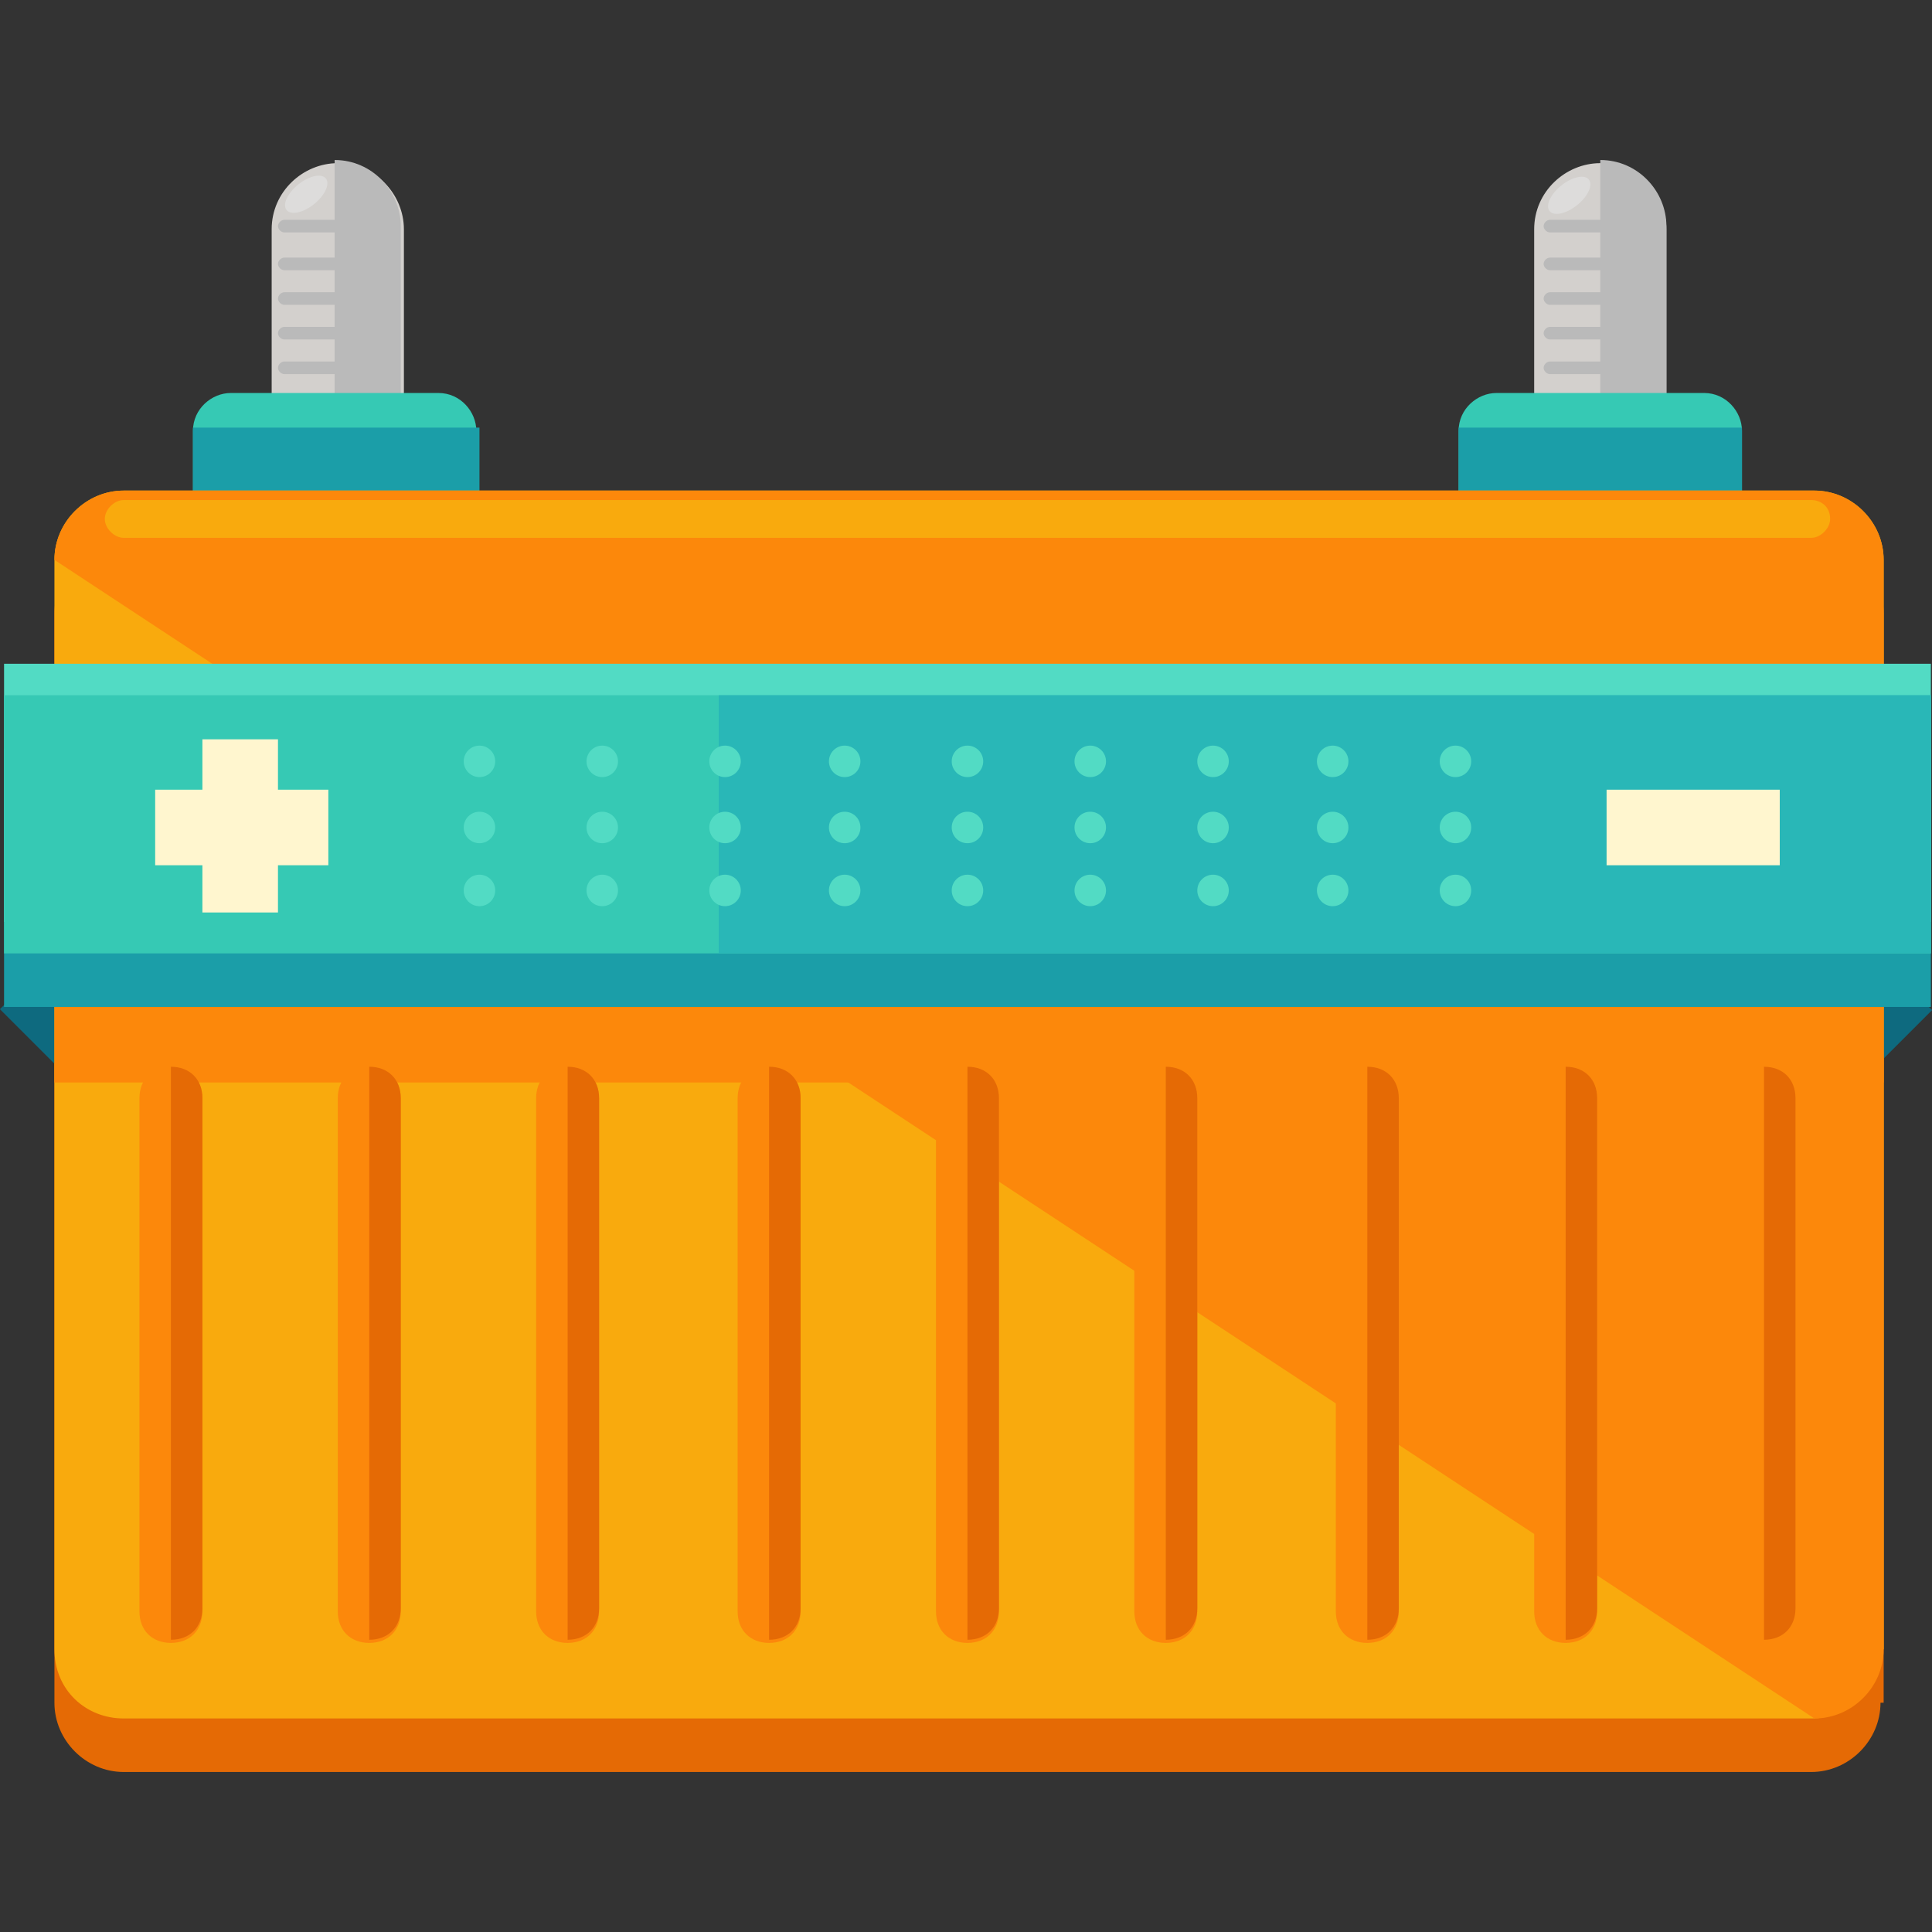 <?xml version="1.0" encoding="iso-8859-1"?>
<!-- Generator: Adobe Illustrator 19.0.0, SVG Export Plug-In . SVG Version: 6.00 Build 0)  -->
<svg version="1.1" id="Layer_1" xmlns="http://www.w3.org/2000/svg" xmlns:xlink="http://www.w3.org/1999/xlink" x="0px" y="0px"
	 viewBox="0 0 490.916 490.916" style="enable-background:new 0 0 490.916 490.916;" xml:space="preserve">
<rect x="0" y="0" width="490.916" height="490.916" fill="#333333" stroke="none"/>
<path style="fill:#D3D0CD;" d="M102.63,111.858c0,9.6-8,16.8-16.8,16.8l0,0c-9.6,0-16.8-8-16.8-16.8v-53.6c0-9.6,8-16.8,16.8-16.8
	l0,0c9.6,0,16.8,8,16.8,16.8V111.858z"/>
<path style="fill:#BABABA;" d="M85.03,40.658L85.03,40.658c9.6,0,16.8,8,16.8,16.8v54.4c0,9.6-8,16.8-16.8,16.8l0,0"/>
<path style="fill:#36C9B4;" d="M121.83,159.858c0,5.6-4.8,9.6-9.6,9.6h-53.6c-5.6,0-9.6-4.8-9.6-9.6v-50.4c0-5.6,4.8-9.6,9.6-9.6
	h52.8c5.6,0,9.6,4.8,9.6,9.6v50.4H121.83z"/>
<path style="fill:#1B9EA8;" d="M121.83,108.658v50.4c0,5.6-4.8,9.6-9.6,9.6h-53.6c-5.6,0-9.6-4.8-9.6-9.6v-50.4"/>
<g>
	<path style="fill:#BABABA;" d="M99.43,57.458c0,0.8-0.8,1.6-1.6,1.6h-25.6c-0.8,0-1.6-0.8-1.6-1.6l0,0c0-0.8,0.8-1.6,1.6-1.6h25.6
		C98.63,56.658,99.43,56.658,99.43,57.458L99.43,57.458z"/>
	<path style="fill:#BABABA;" d="M99.43,67.058c0,0.8-0.8,1.6-1.6,1.6h-25.6c-0.8,0-1.6-0.8-1.6-1.6l0,0c0-0.8,0.8-1.6,1.6-1.6h25.6
		C98.63,65.458,99.43,66.258,99.43,67.058L99.43,67.058z"/>
	<path style="fill:#BABABA;" d="M99.43,75.858c0,0.8-0.8,1.6-1.6,1.6h-25.6c-0.8,0-1.6-0.8-1.6-1.6l0,0c0-0.8,0.8-1.6,1.6-1.6h25.6
		C98.63,74.258,99.43,75.058,99.43,75.858L99.43,75.858z"/>
	<path style="fill:#BABABA;" d="M99.43,84.658c0,0.8-0.8,1.6-1.6,1.6h-25.6c-0.8,0-1.6-0.8-1.6-1.6l0,0c0-0.8,0.8-1.6,1.6-1.6h25.6
		C98.63,83.858,99.43,83.858,99.43,84.658L99.43,84.658z"/>
	<path style="fill:#BABABA;" d="M99.43,93.458c0,0.8-0.8,1.6-1.6,1.6h-25.6c-0.8,0-1.6-0.8-1.6-1.6l0,0c0-0.8,0.8-1.6,1.6-1.6h25.6
		C98.63,92.658,99.43,92.658,99.43,93.458L99.43,93.458z"/>
</g>
<ellipse transform="matrix(-0.626 -0.78 0.78 -0.626 88.005 140.954)" style="fill:#DDDCDB;" cx="77.805" cy="49.372" rx="3.2" ry="6.4"/>
<path style="fill:#D3D0CD;" d="M423.43,111.858c0,9.6-8,16.8-16.8,16.8l0,0c-9.6,0-16.8-8-16.8-16.8v-53.6c0-9.6,8-16.8,16.8-16.8
	l0,0c9.6,0,16.8,8,16.8,16.8V111.858z"/>
<path style="fill:#BABABA;" d="M406.63,40.658L406.63,40.658c9.6,0,16.8,8,16.8,16.8v54.4c0,9.6-8,16.8-16.8,16.8l0,0"/>
<path style="fill:#36C9B4;" d="M442.63,159.858c0,5.6-4.8,9.6-9.6,9.6h-52.8c-5.6,0-9.6-4.8-9.6-9.6v-50.4c0-5.6,4.8-9.6,9.6-9.6
	h52.8c5.6,0,9.6,4.8,9.6,9.6V159.858z"/>
<path style="fill:#1B9EA8;" d="M442.63,108.658v50.4c0,5.6-4.8,9.6-9.6,9.6h-52.8c-5.6,0-9.6-4.8-9.6-9.6v-50.4"/>
<g>
	<path style="fill:#BABABA;" d="M421.03,57.458c0,0.8-0.8,1.6-1.6,1.6h-25.6c-0.8,0-1.6-0.8-1.6-1.6l0,0c0-0.8,0.8-1.6,1.6-1.6h25.6
		C420.23,56.658,421.03,56.658,421.03,57.458L421.03,57.458z"/>
	<path style="fill:#BABABA;" d="M421.03,67.058c0,0.8-0.8,1.6-1.6,1.6h-25.6c-0.8,0-1.6-0.8-1.6-1.6l0,0c0-0.8,0.8-1.6,1.6-1.6h25.6
		C420.23,65.458,421.03,66.258,421.03,67.058L421.03,67.058z"/>
	<path style="fill:#BABABA;" d="M421.03,75.858c0,0.8-0.8,1.6-1.6,1.6h-25.6c-0.8,0-1.6-0.8-1.6-1.6l0,0c0-0.8,0.8-1.6,1.6-1.6h25.6
		C420.23,74.258,421.03,75.058,421.03,75.858L421.03,75.858z"/>
	<path style="fill:#BABABA;" d="M421.03,84.658c0,0.8-0.8,1.6-1.6,1.6h-25.6c-0.8,0-1.6-0.8-1.6-1.6l0,0c0-0.8,0.8-1.6,1.6-1.6h25.6
		C420.23,83.858,421.03,83.858,421.03,84.658L421.03,84.658z"/>
	<path style="fill:#BABABA;" d="M421.03,93.458c0,0.8-0.8,1.6-1.6,1.6h-25.6c-0.8,0-1.6-0.8-1.6-1.6l0,0c0-0.8,0.8-1.6,1.6-1.6h25.6
		C420.23,92.658,421.03,92.658,421.03,93.458L421.03,93.458z"/>
</g>
<ellipse transform="matrix(-0.626 -0.78 0.78 -0.626 609.589 391.749)" style="fill:#DDDCDB;" cx="398.741" cy="49.687" rx="3.2" ry="6.4"/>
<path style="fill:#E56A05;" d="M477.83,432.658c0,9.6-8,17.6-17.6,17.6H31.43c-9.6,0-17.6-8-17.6-17.6v-276.8
	c0-9.6,8-17.6,17.6-17.6h429.6c9.6,0,17.6,8,17.6,17.6v276.8H477.83z"/>
<g>
	
		<rect x="6.296" y="241.199" transform="matrix(-0.707 -0.707 0.707 -0.707 -144.606 452.899)" style="fill:#0E6A7F;" width="30.4" height="30.4"/>
	
		<rect x="454.221" y="241.387" transform="matrix(-0.707 -0.707 0.707 -0.707 619.917 769.952)" style="fill:#0E6A7F;" width="30.4" height="30.4"/>
</g>
<path style="fill:#F9AA0D;" d="M477.83,419.058c0,9.6-8,17.6-17.6,17.6H31.43c-9.6,0-17.6-7.2-17.6-17.6v-276.8
	c0-9.6,8-17.6,17.6-17.6h429.6c9.6,0,17.6,8,17.6,17.6v276.8H477.83z"/>
<g>
	<path style="fill:#FC880B;" d="M13.83,142.258c0-9.6,8-17.6,17.6-17.6h429.6c9.6,0,17.6,8,17.6,17.6v276.8c0,9.6-8,17.6-17.6,17.6"
		/>
	<rect x="13.83" y="196.658" style="fill:#FC880B;" width="464.8" height="78.4"/>
</g>
<rect x="1.03" y="190.258" style="fill:#1B9EA8;" width="489.6" height="65.6"/>
<rect x="1.03" y="168.658" style="fill:#52DBC4;" width="489.6" height="65.6"/>
<rect x="1.03" y="176.658" style="fill:#36C9B4;" width="489.6" height="65.6"/>
<rect x="182.63" y="176.658" style="fill:#29B7B7;" width="308" height="65.6"/>
<g>
	<rect x="51.43" y="187.858" style="fill:#FFF6CF;" width="19.2" height="44"/>
	<rect x="39.43" y="200.658" style="fill:#FFF6CF;" width="44" height="19.2"/>
	<rect x="408.23" y="200.658" style="fill:#FFF6CF;" width="44" height="19.2"/>
</g>
<path style="fill:#FC880B;" d="M51.43,409.458c0,4.8-3.2,8-8,8l0,0c-4.8,0-8-3.2-8-8v-130.4c0-4.8,3.2-8,8-8l0,0c4.8,0,8,3.2,8,8
	V409.458z"/>
<path style="fill:#E56A05;" d="M43.43,271.058L43.43,271.058c4.8,0,8,3.2,8,8v129.6c0,4.8-3.2,8-8,8l0,0"/>
<path style="fill:#FC880B;" d="M101.83,409.458c0,4.8-3.2,8-8,8l0,0c-4.8,0-8-3.2-8-8v-130.4c0-4.8,3.2-8,8-8l0,0c4.8,0,8,3.2,8,8
	V409.458z"/>
<path style="fill:#E56A05;" d="M93.83,271.058L93.83,271.058c4.8,0,8,3.2,8,8v129.6c0,4.8-3.2,8-8,8l0,0"/>
<path style="fill:#FC880B;" d="M152.23,409.458c0,4.8-3.2,8-8,8l0,0c-4.8,0-8-3.2-8-8v-130.4c0-4.8,3.2-8,8-8l0,0c4.8,0,8,3.2,8,8
	V409.458z"/>
<path style="fill:#E56A05;" d="M144.23,271.058L144.23,271.058c4.8,0,8,3.2,8,8v129.6c0,4.8-3.2,8-8,8l0,0"/>
<path style="fill:#FC880B;" d="M203.43,409.458c0,4.8-3.2,8-8,8l0,0c-4.8,0-8-3.2-8-8v-130.4c0-4.8,3.2-8,8-8l0,0c4.8,0,8,3.2,8,8
	V409.458z"/>
<path style="fill:#E56A05;" d="M195.43,271.058L195.43,271.058c4.8,0,8,3.2,8,8v129.6c0,4.8-3.2,8-8,8l0,0"/>
<path style="fill:#FC880B;" d="M253.83,409.458c0,4.8-3.2,8-8,8l0,0c-4.8,0-8-3.2-8-8v-130.4c0-4.8,3.2-8,8-8l0,0c4.8,0,8,3.2,8,8
	V409.458z"/>
<path style="fill:#E56A05;" d="M245.83,271.058L245.83,271.058c4.8,0,8,3.2,8,8v129.6c0,4.8-3.2,8-8,8l0,0"/>
<path style="fill:#FC880B;" d="M304.23,409.458c0,4.8-3.2,8-8,8l0,0c-4.8,0-8-3.2-8-8v-130.4c0-4.8,3.2-8,8-8l0,0c4.8,0,8,3.2,8,8
	V409.458z"/>
<path style="fill:#E56A05;" d="M296.23,271.058L296.23,271.058c4.8,0,8,3.2,8,8v129.6c0,4.8-3.2,8-8,8l0,0"/>
<path style="fill:#FC880B;" d="M355.43,409.458c0,4.8-3.2,8-8,8l0,0c-4.8,0-8-3.2-8-8v-130.4c0-4.8,3.2-8,8-8l0,0c4.8,0,8,3.2,8,8
	V409.458z"/>
<path style="fill:#E56A05;" d="M347.43,271.058L347.43,271.058c4.8,0,8,3.2,8,8v129.6c0,4.8-3.2,8-8,8l0,0"/>
<path style="fill:#FC880B;" d="M405.83,409.458c0,4.8-3.2,8-8,8l0,0c-4.8,0-8-3.2-8-8v-130.4c0-4.8,3.2-8,8-8l0,0c4.8,0,8,3.2,8,8
	V409.458z"/>
<path style="fill:#E56A05;" d="M397.83,271.058L397.83,271.058c4.8,0,8,3.2,8,8v129.6c0,4.8-3.2,8-8,8l0,0"/>
<path style="fill:#FC880B;" d="M456.23,409.458c0,4.8-3.2,8-8,8l0,0c-4.8,0-8-3.2-8-8v-130.4c0-4.8,3.2-8,8-8l0,0c4.8,0,8,3.2,8,8
	V409.458z"/>
<path style="fill:#E56A05;" d="M448.23,271.058L448.23,271.058c4.8,0,8,3.2,8,8v129.6c0,4.8-3.2,8-8,8l0,0"/>
<g>
	<circle style="fill:#52DBC4;" cx="121.83" cy="193.458" r="4"/>
	<circle style="fill:#52DBC4;" cx="153.03" cy="193.458" r="4"/>
	<circle style="fill:#52DBC4;" cx="184.23" cy="193.458" r="4"/>
	<circle style="fill:#52DBC4;" cx="214.63" cy="193.458" r="4"/>
	<circle style="fill:#52DBC4;" cx="245.83" cy="193.458" r="4"/>
	<circle style="fill:#52DBC4;" cx="277.03" cy="193.458" r="4"/>
	<circle style="fill:#52DBC4;" cx="308.23" cy="193.458" r="4"/>
	<circle style="fill:#52DBC4;" cx="338.63" cy="193.458" r="4"/>
	<circle style="fill:#52DBC4;" cx="369.83" cy="193.458" r="4"/>
	<circle style="fill:#52DBC4;" cx="121.83" cy="210.258" r="4"/>
	<circle style="fill:#52DBC4;" cx="153.03" cy="210.258" r="4"/>
	<circle style="fill:#52DBC4;" cx="184.23" cy="210.258" r="4"/>
	<circle style="fill:#52DBC4;" cx="214.63" cy="210.258" r="4"/>
	<circle style="fill:#52DBC4;" cx="245.83" cy="210.258" r="4"/>
	<circle style="fill:#52DBC4;" cx="277.03" cy="210.258" r="4"/>
	<circle style="fill:#52DBC4;" cx="308.23" cy="210.258" r="4"/>
	<circle style="fill:#52DBC4;" cx="338.63" cy="210.258" r="4"/>
	<circle style="fill:#52DBC4;" cx="369.83" cy="210.258" r="4"/>
	<circle style="fill:#52DBC4;" cx="121.83" cy="226.258" r="4"/>
	<circle style="fill:#52DBC4;" cx="153.03" cy="226.258" r="4"/>
	<circle style="fill:#52DBC4;" cx="184.23" cy="226.258" r="4"/>
	<circle style="fill:#52DBC4;" cx="214.63" cy="226.258" r="4"/>
	<circle style="fill:#52DBC4;" cx="245.83" cy="226.258" r="4"/>
	<circle style="fill:#52DBC4;" cx="277.03" cy="226.258" r="4"/>
	<circle style="fill:#52DBC4;" cx="308.23" cy="226.258" r="4"/>
	<circle style="fill:#52DBC4;" cx="338.63" cy="226.258" r="4"/>
	<circle style="fill:#52DBC4;" cx="369.83" cy="226.258" r="4"/>
</g>
<path style="fill:#F9AA0D;" d="M465.03,131.858c0,2.4-2.4,4.8-4.8,4.8H31.43c-2.4,0-4.8-2.4-4.8-4.8l0,0c0-2.4,2.4-4.8,4.8-4.8
	h428.8C462.63,127.058,465.03,128.658,465.03,131.858L465.03,131.858z"/>
<g>
</g>
<g>
</g>
<g>
</g>
<g>
</g>
<g>
</g>
<g>
</g>
<g>
</g>
<g>
</g>
<g>
</g>
<g>
</g>
<g>
</g>
<g>
</g>
<g>
</g>
<g>
</g>
<g>
</g>
</svg>
